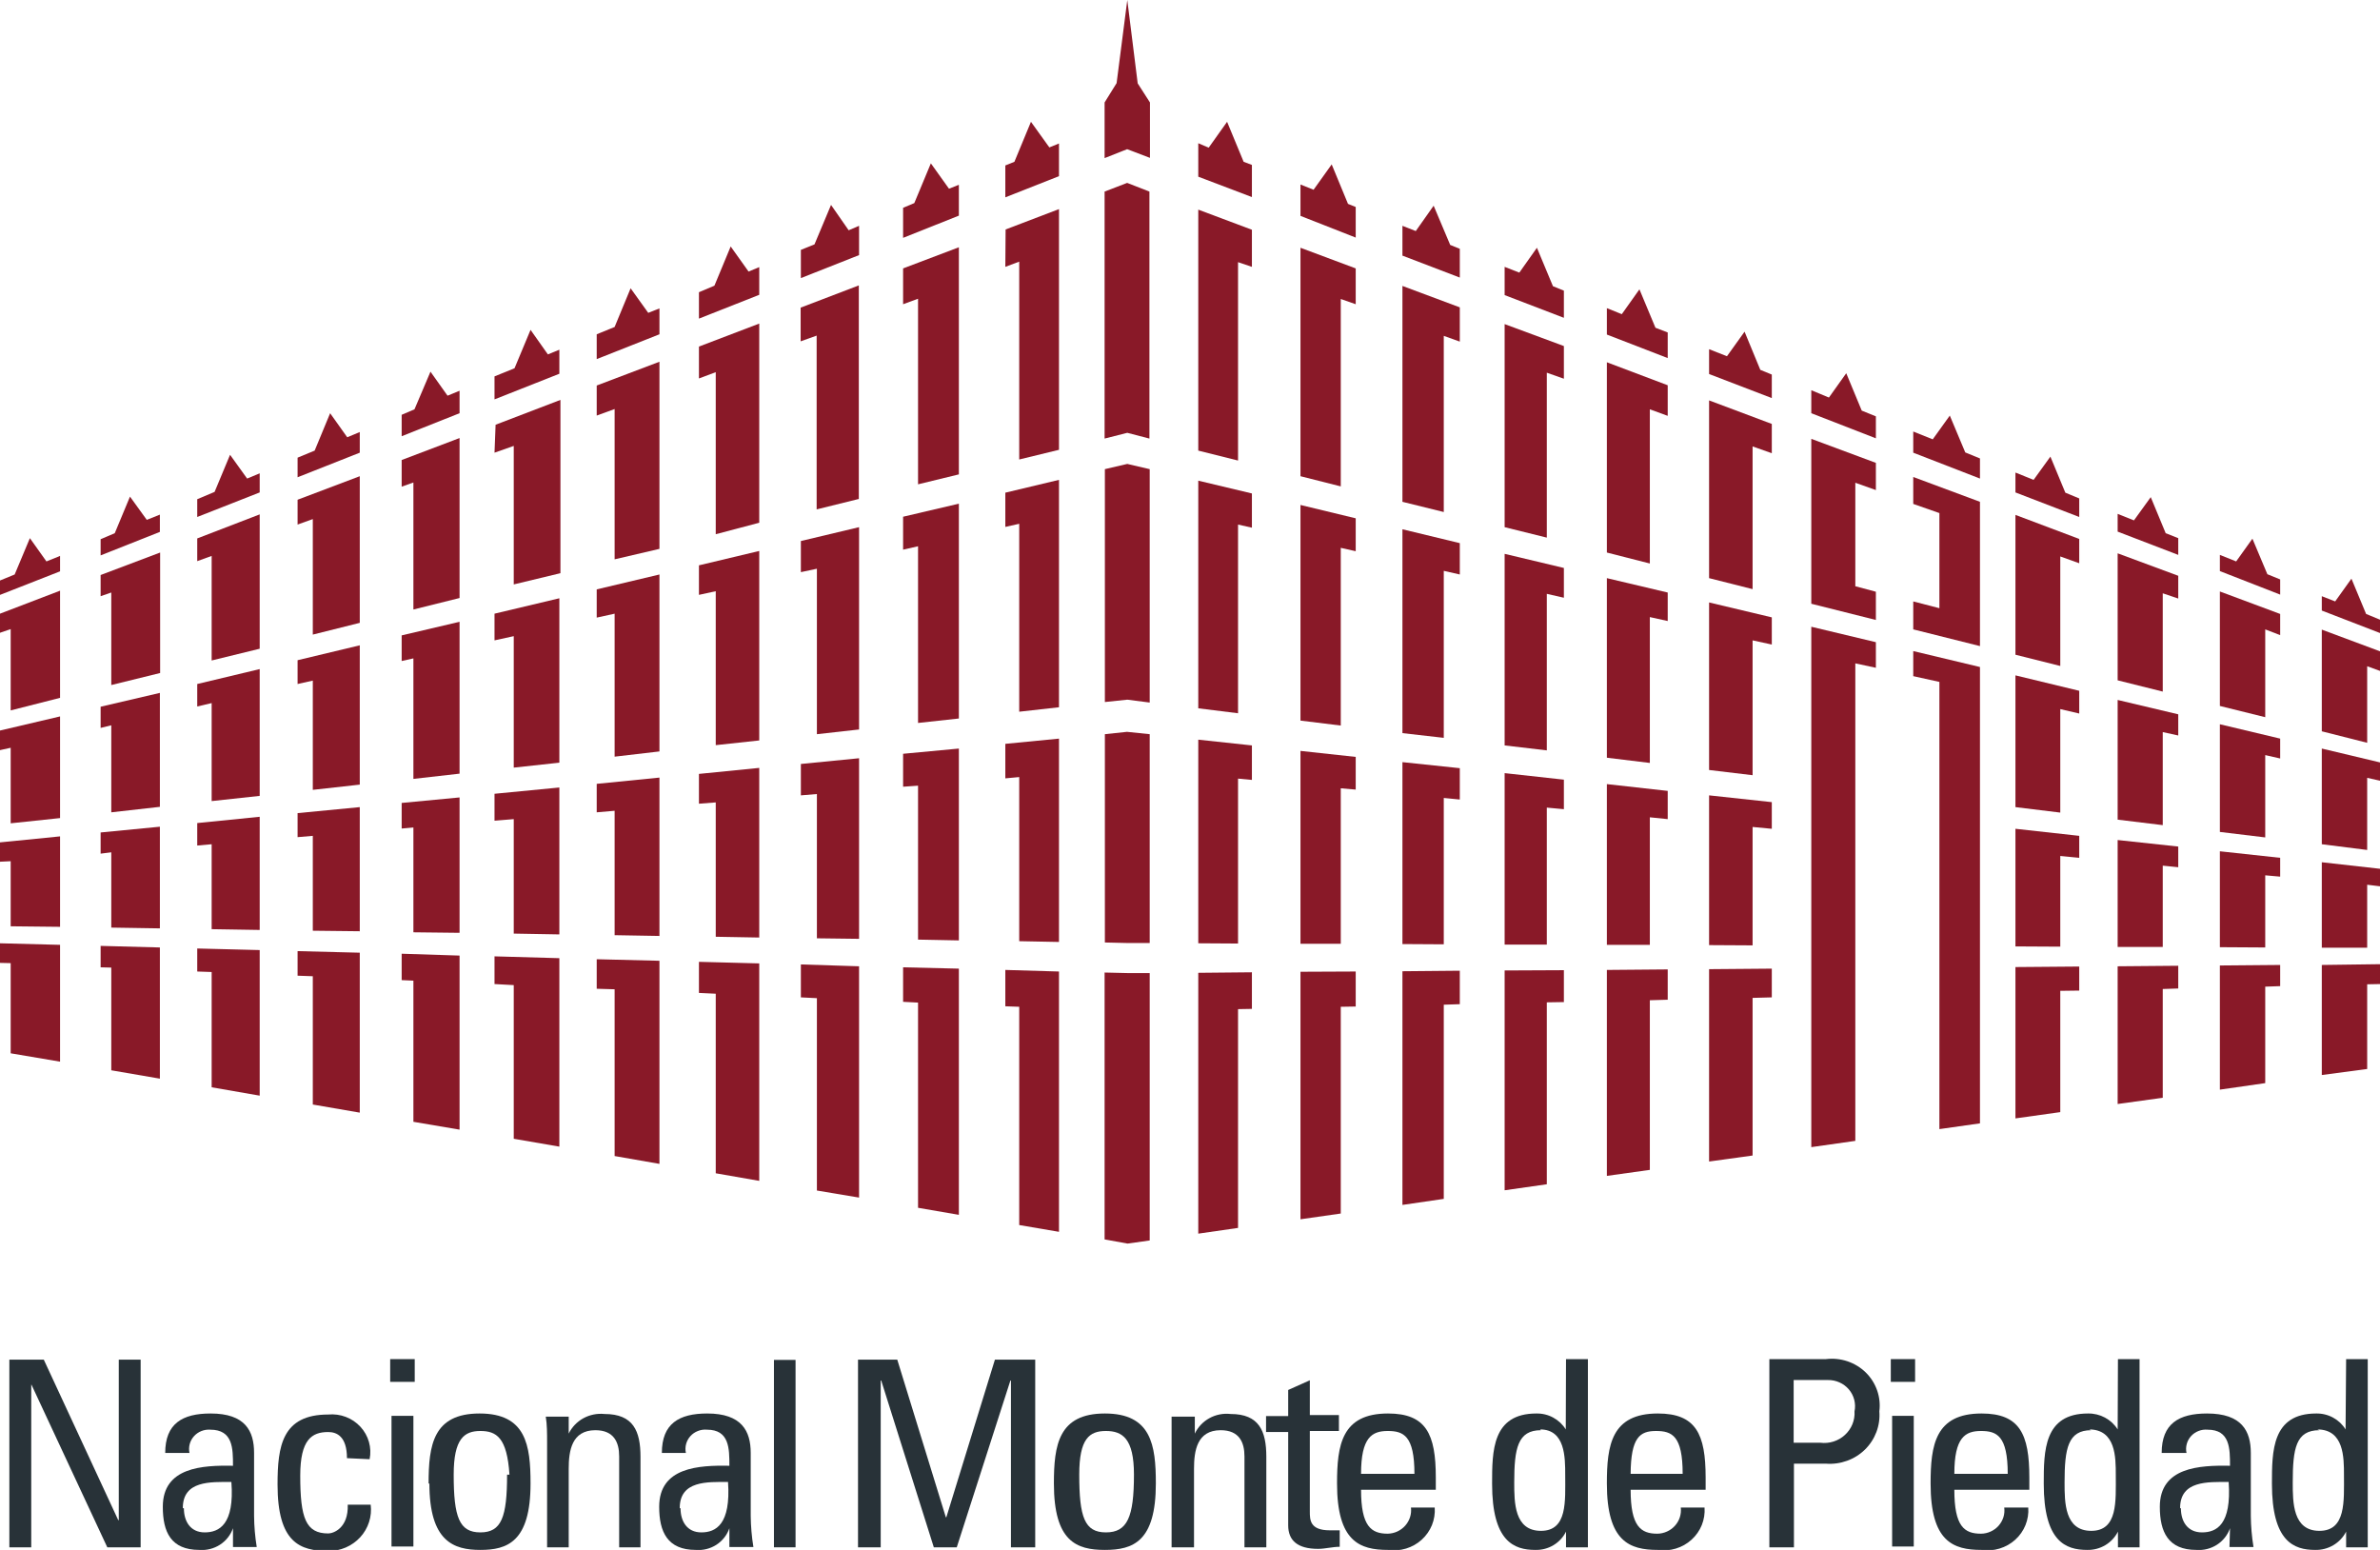 <svg width="86" height="56" viewBox="0 0 86 56" fill="none" xmlns="http://www.w3.org/2000/svg">
<g clip-path="url(#clip0)">
<path d="M17.869 35.555L18.564 35.593V41.145L20.212 41.429V34.62L17.869 34.554V35.555Z" fill="#891928"/>
<path d="M17.869 23.137L18.564 22.985V27.735L20.212 27.556V21.616L17.869 22.173V23.137Z" fill="#891928"/>
<path d="M17.869 16.356L18.564 16.111V21.116L20.251 20.71V14.449L17.908 15.346L17.869 16.356Z" fill="#891928"/>
<path d="M19.171 11.918L18.592 13.306L17.869 13.599V14.43L20.212 13.504V12.635L19.798 12.805L19.171 11.918Z" fill="#891928"/>
<path d="M17.869 29.653L18.564 29.596V33.732L20.212 33.761V28.453L17.869 28.68V29.653Z" fill="#891928"/>
<path d="M10.753 35.253L11.303 35.272V39.908L13 40.201V34.422L10.753 34.365V35.253Z" fill="#891928"/>
<path d="M10.753 18.953L11.303 18.755V22.929L13 22.504V17.206L10.753 18.056V18.953Z" fill="#891928"/>
<path d="M11.929 14.93L11.37 16.281L10.753 16.536V17.244L13 16.356V15.61L12.547 15.799L11.929 14.93Z" fill="#891928"/>
<path d="M10.753 24.714L11.303 24.591V28.538L13 28.349V23.316L10.753 23.854V24.714Z" fill="#891928"/>
<path d="M10.753 30.247L11.303 30.2V33.628L13 33.647V29.162L10.753 29.379V30.247Z" fill="#891928"/>
<path d="M14.514 35.413L14.938 35.432V40.532L16.606 40.815V34.526L14.514 34.459V35.413Z" fill="#891928"/>
<path d="M14.514 17.584L14.938 17.433V22.022L16.606 21.607V15.827L14.514 16.621V17.584Z" fill="#891928"/>
<path d="M15.555 13.429L14.977 14.789L14.514 14.987V15.761L16.606 14.93V14.118L16.172 14.297L15.555 13.429Z" fill="#891928"/>
<path d="M14.514 29.936L14.938 29.898V33.685L16.606 33.704V28.812L14.514 29.011V29.936Z" fill="#891928"/>
<path d="M14.514 23.883L14.938 23.788V28.142L16.606 27.953V22.466L14.514 22.957V23.883Z" fill="#891928"/>
<path d="M1.08 19.444L0.53 20.757L0 20.974V21.494L2.17 20.643V20.086L1.678 20.285L1.08 19.444Z" fill="#891928"/>
<path d="M0 34.79L0.386 34.799V38.057L2.17 38.359V34.138L0 34.082V34.79Z" fill="#891928"/>
<path d="M0 31.135L0.386 31.116V33.468L2.17 33.487V30.219L0 30.436V31.135Z" fill="#891928"/>
<path d="M0 22.863L0.386 22.73V25.668L2.17 25.214V21.342L0 22.173V22.863Z" fill="#891928"/>
<path d="M0 27.103L0.386 27.018V29.747L2.17 29.558V25.885L0 26.395V27.103Z" fill="#891928"/>
<path d="M3.636 21.541L4.021 21.408V24.751L5.786 24.317V19.964L3.636 20.776V21.541Z" fill="#891928"/>
<path d="M3.636 34.95L4.021 34.96V38.671L5.777 38.973V34.233L3.636 34.176V34.95Z" fill="#891928"/>
<path d="M4.697 17.943L4.147 19.265L3.636 19.482V20.067L5.777 19.218V18.594L5.304 18.783L4.697 17.943Z" fill="#891928"/>
<path d="M3.636 30.843L4.021 30.795V33.515L5.777 33.543V29.87L3.636 30.078V30.843Z" fill="#891928"/>
<path d="M3.636 26.3L4.021 26.206V29.35L5.777 29.152V25.035L3.636 25.535V26.3Z" fill="#891928"/>
<path d="M7.127 20.275L7.648 20.086V23.864L9.384 23.439V18.585L7.127 19.454V20.275Z" fill="#891928"/>
<path d="M7.127 25.526L7.648 25.403V28.944L9.384 28.756V24.175L7.127 24.714V25.526Z" fill="#891928"/>
<path d="M8.313 16.432L7.754 17.773L7.127 18.037V18.679L9.384 17.792V17.102L8.93 17.291L8.313 16.432Z" fill="#891928"/>
<path d="M7.127 35.102L7.648 35.12V39.285L9.384 39.587V34.327L7.127 34.27V35.102Z" fill="#891928"/>
<path d="M7.127 30.55L7.648 30.503V33.572L9.384 33.6V29.511L7.127 29.738V30.55Z" fill="#891928"/>
<path d="M32.633 19.86L33.173 19.737V26.121L34.648 25.96V18.198L32.633 18.67V19.86Z" fill="#891928"/>
<path d="M33.636 5.902L33.038 7.338L32.633 7.508V8.594L34.648 7.791V6.677L34.291 6.818L33.636 5.902Z" fill="#891928"/>
<path d="M32.633 28.425L33.173 28.387V33.949L34.648 33.978V27.046L32.633 27.235V28.425Z" fill="#891928"/>
<path d="M32.633 10.992L33.173 10.794V17.499L34.648 17.14V8.934L32.633 9.698V10.992Z" fill="#891928"/>
<path d="M32.633 36.197L33.173 36.225V43.639L34.648 43.893V34.998L32.633 34.95V36.197Z" fill="#891928"/>
<path d="M28.939 28.737L29.518 28.689V33.902L31.042 33.921V27.396L28.939 27.603V28.737Z" fill="#891928"/>
<path d="M28.939 20.672L29.518 20.549V26.527L31.042 26.357V19.047L28.939 19.548V20.672Z" fill="#891928"/>
<path d="M28.931 12.333L29.509 12.126V18.405L31.033 18.028V10.312L28.931 11.115V12.333Z" fill="#891928"/>
<path d="M30.029 7.404L29.431 8.83L28.939 9.028V10.048L31.042 9.217V8.159L30.666 8.32L30.029 7.404Z" fill="#891928"/>
<path d="M28.939 36.036L29.518 36.065V43.015L31.042 43.27V34.913L28.939 34.846V36.036Z" fill="#891928"/>
<path d="M36.327 19.038L36.829 18.925V25.715L38.266 25.554V17.338L36.327 17.801V19.038Z" fill="#891928"/>
<path d="M37.253 4.401L36.655 5.846L36.327 5.978V7.13L38.266 6.365V5.184L37.918 5.326L37.253 4.401Z" fill="#891928"/>
<path d="M36.327 36.358L36.829 36.376V44.262L38.266 44.507V35.102L36.327 35.045V36.358Z" fill="#891928"/>
<path d="M36.327 9.642L36.829 9.453V16.602L38.266 16.252V7.555L36.337 8.291L36.327 9.642Z" fill="#891928"/>
<path d="M36.327 28.123L36.829 28.076V34.006L38.266 34.034V26.687L36.327 26.876V28.123Z" fill="#891928"/>
<path d="M25.256 21.493L25.863 21.361V26.923L27.435 26.753V19.907L25.256 20.426V21.493Z" fill="#891928"/>
<path d="M25.256 13.674L25.863 13.447V19.302L27.435 18.887V11.691L25.256 12.522V13.674Z" fill="#891928"/>
<path d="M25.256 29.039L25.863 28.992V33.846L27.435 33.874V27.745L25.256 27.962V29.039Z" fill="#891928"/>
<path d="M26.403 8.905L25.815 10.322L25.256 10.558V11.512L27.435 10.652V9.651L27.049 9.812L26.403 8.905Z" fill="#891928"/>
<path d="M25.256 35.876L25.863 35.904V42.392L27.435 42.666V34.809L25.256 34.752V35.876Z" fill="#891928"/>
<path d="M21.562 29.35L22.209 29.294V33.789L23.829 33.817V28.095L21.562 28.321V29.35Z" fill="#891928"/>
<path d="M22.787 10.416L22.209 11.814L21.562 12.078V12.975L23.829 12.078V11.143L23.424 11.304L22.787 10.416Z" fill="#891928"/>
<path d="M21.562 22.315L22.209 22.173V27.339L23.829 27.15V20.757L21.562 21.295V22.315Z" fill="#891928"/>
<path d="M21.562 15.015L22.209 14.779V20.209L23.829 19.831V13.07L21.562 13.929V15.015Z" fill="#891928"/>
<path d="M21.562 35.725L22.209 35.744V41.769L23.829 42.052V34.714L21.562 34.658V35.725Z" fill="#891928"/>
<path d="M78.71 31.334V30.587L76.52 30.351V34.214H78.15V31.277L78.71 31.334Z" fill="#891928"/>
<path d="M78.71 35.715V34.894L76.52 34.913V39.889L78.15 39.663V35.734L78.71 35.715Z" fill="#891928"/>
<path d="M78.71 21.626V20.804L76.52 19.992V24.581L78.15 24.988V21.437L78.71 21.626Z" fill="#891928"/>
<path d="M78.71 19.444L78.256 19.265L77.716 17.962L77.109 18.802L76.52 18.566V19.208L78.71 20.049V19.444Z" fill="#891928"/>
<path d="M78.71 26.574V25.809L76.52 25.29V29.615L78.15 29.813V26.451L78.71 26.574Z" fill="#891928"/>
<path d="M67.784 24.128V23.203L65.45 22.645V41.447L67.041 41.221V23.968L67.784 24.128Z" fill="#891928"/>
<path d="M67.784 15.043L67.273 14.836L66.713 13.485L66.087 14.364L65.45 14.099V14.93L67.784 15.837V15.043Z" fill="#891928"/>
<path d="M67.041 17.442L67.784 17.707V16.724L65.45 15.856V21.814L67.784 22.4V21.38L67.041 21.182V17.442Z" fill="#891928"/>
<path d="M48.988 19.916V18.727L46.992 18.245V26.036L48.448 26.215V19.794L48.988 19.916Z" fill="#891928"/>
<path d="M48.988 28.529V27.348L46.992 27.131V34.1H48.448V28.482L48.988 28.529Z" fill="#891928"/>
<path d="M48.988 7.479L48.709 7.366L48.12 5.94L47.465 6.856L46.992 6.667V7.8L48.988 8.584V7.479Z" fill="#891928"/>
<path d="M48.988 10.992V9.698L46.992 8.952V17.206L48.448 17.574V10.803L48.988 10.992Z" fill="#891928"/>
<path d="M48.988 36.367V35.102L46.992 35.111V44.054L48.448 43.846V36.376L48.988 36.367Z" fill="#891928"/>
<path d="M75.132 25.781V24.959L72.827 24.402V29.162L74.447 29.36V25.62L75.132 25.781Z" fill="#891928"/>
<path d="M75.132 20.351V19.473L72.827 18.604V23.656L74.447 24.062V20.105L75.132 20.351Z" fill="#891928"/>
<path d="M75.132 30.994V30.2L72.827 29.945V34.195L74.447 34.204V30.927L75.132 30.994Z" fill="#891928"/>
<path d="M75.132 35.791V34.922L72.827 34.941V40.409L74.447 40.182V35.8L75.132 35.791Z" fill="#891928"/>
<path d="M75.132 18.009L74.63 17.801L74.09 16.498L73.483 17.338L72.827 17.074V17.792L75.132 18.679V18.009Z" fill="#891928"/>
<path d="M82.393 20.936L81.93 20.747L81.39 19.463L80.802 20.285L80.214 20.049V20.634L82.393 21.484V20.936Z" fill="#891928"/>
<path d="M82.393 22.948V22.183L80.214 21.371V25.507L81.853 25.913V22.74L82.393 22.948Z" fill="#891928"/>
<path d="M82.393 31.674V30.994L80.214 30.758V34.223L81.853 34.233V31.626L82.393 31.674Z" fill="#891928"/>
<path d="M82.393 27.405V26.687L80.214 26.168V30.059L81.853 30.257V27.282L82.393 27.405Z" fill="#891928"/>
<path d="M82.393 35.63V34.865L80.214 34.884V39.37L81.853 39.134V35.649L82.393 35.63Z" fill="#891928"/>
<path d="M86 28.208V27.547L83.897 27.046V30.503L85.537 30.71V28.104L86 28.208Z" fill="#891928"/>
<path d="M86 24.241V23.533L83.897 22.749V26.423L85.537 26.838V24.072L86 24.241Z" fill="#891928"/>
<path d="M86 22.39L85.498 22.183L84.968 20.908L84.38 21.73L83.897 21.541V22.06L86 22.872V22.39Z" fill="#891928"/>
<path d="M86 32.023V31.39L83.897 31.154V34.242H85.537V31.966L86 32.023Z" fill="#891928"/>
<path d="M86 35.555V34.837L83.897 34.865V38.841L85.537 38.624V35.564L86 35.555Z" fill="#891928"/>
<path d="M70.455 15.015L69.838 15.874L69.134 15.591V16.356L71.545 17.291V16.564L71.014 16.347L70.455 15.015Z" fill="#891928"/>
<path d="M69.134 24.43L70.079 24.638V40.796L71.545 40.588V24.1L69.134 23.524V24.43Z" fill="#891928"/>
<path d="M69.134 18.207L70.079 18.538V21.975L69.134 21.73V22.74L71.545 23.344V18.131L69.134 17.234V18.207Z" fill="#891928"/>
<path d="M40.734 0L40.348 3.003L39.914 3.702V5.713L40.724 5.392H40.734L41.553 5.704V3.702L41.11 3.012L40.734 0Z" fill="#891928"/>
<path d="M39.924 16.951V25.365L40.734 25.28L41.544 25.384V16.951L40.734 16.762L39.924 16.951Z" fill="#891928"/>
<path d="M40.724 6.61L39.914 6.922V15.846L40.734 15.638L41.534 15.846V7.149V6.922L40.734 6.61H40.724Z" fill="#891928"/>
<path d="M40.734 34.072H41.544V26.527L40.724 26.442L39.924 26.527V34.053L40.734 34.072Z" fill="#891928"/>
<path d="M40.724 35.158L39.914 35.139V44.781L40.743 44.932L41.544 44.819V35.158H40.734" fill="#891928"/>
<path d="M52.749 12.343V11.105L50.676 10.331V18.131L52.17 18.5V12.135L52.749 12.343Z" fill="#891928"/>
<path d="M52.749 28.888V27.755L50.676 27.537V34.11L52.17 34.119V28.831L52.749 28.888Z" fill="#891928"/>
<path d="M52.749 8.99L52.402 8.849L51.804 7.432L51.158 8.348L50.676 8.159V9.236L52.749 10.029V8.99Z" fill="#891928"/>
<path d="M52.749 20.757V19.624L50.676 19.123V26.489L52.17 26.659V20.625L52.749 20.757Z" fill="#891928"/>
<path d="M52.749 36.282V35.073L50.676 35.092V43.535L52.17 43.317V36.301L52.749 36.282Z" fill="#891928"/>
<path d="M45.237 5.959L44.938 5.846L44.34 4.401L43.675 5.336L43.299 5.175V6.384L45.237 7.12V5.959Z" fill="#891928"/>
<path d="M45.237 36.452V35.13L43.299 35.149V44.573L44.736 44.366V36.461L45.237 36.452Z" fill="#891928"/>
<path d="M45.237 9.642V8.301L43.299 7.574V16.281L44.736 16.64V9.472L45.237 9.642Z" fill="#891928"/>
<path d="M45.237 19.066V17.829L43.299 17.367V25.592L44.736 25.771V18.953L45.237 19.066Z" fill="#891928"/>
<path d="M45.237 28.179V26.933L43.299 26.725V34.082L44.736 34.091V28.132L45.237 28.179Z" fill="#891928"/>
<path d="M60.262 29.596V28.576L58.063 28.331V34.138H59.616V29.53L60.262 29.596Z" fill="#891928"/>
<path d="M60.262 15.025V13.92L58.063 13.089V19.964L59.616 20.36V14.789L60.262 15.025Z" fill="#891928"/>
<path d="M60.262 36.121V35.026L58.063 35.045V42.486L59.616 42.269V36.14L60.262 36.121Z" fill="#891928"/>
<path d="M60.262 22.438V21.409L58.063 20.889V27.377L59.616 27.566V22.296L60.262 22.438Z" fill="#891928"/>
<path d="M60.262 12.012L59.819 11.842L59.24 10.454L58.603 11.351L58.063 11.134V12.088L60.262 12.938V12.012Z" fill="#891928"/>
<path d="M64.023 23.288V22.306L61.757 21.767V27.821L63.329 28.009V23.137L64.023 23.288Z" fill="#891928"/>
<path d="M64.023 16.375V15.317L61.757 14.467V20.889L63.329 21.286V16.13L64.023 16.375Z" fill="#891928"/>
<path d="M64.023 29.945V28.982L61.757 28.737V34.148L63.329 34.157V29.879L64.023 29.945Z" fill="#891928"/>
<path d="M64.023 36.036V34.998L61.757 35.017V41.967L63.329 41.75V36.055L64.023 36.036Z" fill="#891928"/>
<path d="M64.023 13.533L63.608 13.363L63.039 11.984L62.403 12.871L61.757 12.617V13.514L64.023 14.383V13.533Z" fill="#891928"/>
<path d="M56.51 10.501L56.115 10.341L55.536 8.952L54.9 9.85L54.369 9.642V10.662L56.51 11.483V10.501Z" fill="#891928"/>
<path d="M56.51 36.206V35.054L54.369 35.064V43.006L55.893 42.789V36.216L56.51 36.206Z" fill="#891928"/>
<path d="M56.51 13.684V12.503L54.369 11.71V19.047L55.893 19.425V13.466L56.51 13.684Z" fill="#891928"/>
<path d="M56.51 21.597V20.521L54.369 20.011V26.933L55.893 27.112V21.456L56.51 21.597Z" fill="#891928"/>
<path d="M56.51 29.237V28.17L54.369 27.934V34.129H55.893V29.18L56.51 29.237Z" fill="#891928"/>
<path d="M5.082 49.125V55.906H3.877L1.138 50.032H1.129V55.906H0.338V49.125H1.582L4.272 54.923H4.292V49.125H5.082Z" fill="#283238"/>
<path d="M8.419 55.216C8.334 55.46 8.169 55.67 7.949 55.812C7.729 55.954 7.467 56.02 7.204 56C6.172 56 5.883 55.348 5.883 54.442C5.883 53.006 7.32 52.94 8.419 52.959C8.419 52.336 8.419 51.656 7.599 51.656C7.489 51.648 7.378 51.665 7.276 51.706C7.173 51.747 7.082 51.811 7.009 51.892C6.936 51.974 6.883 52.071 6.855 52.176C6.827 52.281 6.824 52.39 6.847 52.496H5.97C5.97 51.439 6.587 51.071 7.609 51.071C8.863 51.071 9.181 51.703 9.181 52.496V54.772C9.184 55.149 9.217 55.524 9.277 55.896H8.419V55.216ZM6.645 54.498C6.645 54.961 6.876 55.367 7.397 55.367C7.918 55.367 8.477 55.084 8.361 53.545C7.609 53.545 6.606 53.488 6.606 54.489" fill="#283238"/>
<path d="M12.537 52.685C12.537 51.901 12.17 51.741 11.861 51.741C11.264 51.741 10.849 52.015 10.849 53.318C10.849 54.857 11.052 55.405 11.861 55.405C12.045 55.405 12.594 55.216 12.566 54.366H13.395C13.421 54.578 13.401 54.792 13.335 54.995C13.27 55.198 13.161 55.385 13.016 55.543C12.87 55.701 12.692 55.827 12.493 55.913C12.294 55.998 12.079 56.041 11.861 56.038C10.839 56.038 10.029 55.736 10.029 53.639C10.029 52.251 10.193 51.108 11.861 51.108C12.077 51.088 12.294 51.117 12.495 51.194C12.697 51.27 12.877 51.392 13.022 51.549C13.168 51.706 13.273 51.893 13.331 52.097C13.389 52.301 13.398 52.515 13.356 52.723L12.537 52.685Z" fill="#283238"/>
<path d="M14.099 49.106H14.986V49.928H14.099V49.106ZM14.938 55.877H14.147V51.156H14.938V55.877Z" fill="#283238"/>
<path d="M15.487 53.601C15.487 52.213 15.651 51.071 17.329 51.071C19.007 51.071 19.171 52.213 19.171 53.601C19.171 55.717 18.323 56 17.358 56C16.394 56 15.516 55.698 15.516 53.601H15.487ZM18.409 53.28C18.323 51.939 17.937 51.703 17.358 51.703C16.779 51.703 16.394 51.977 16.394 53.28C16.394 54.82 16.596 55.367 17.358 55.367C18.12 55.367 18.323 54.82 18.323 53.28" fill="#283238"/>
<path d="M22.373 55.906V52.619C22.373 52.119 22.189 51.675 21.514 51.675C20.656 51.675 20.55 52.421 20.55 53.072V55.906H19.769V52.128C19.769 51.798 19.769 51.467 19.721 51.184H20.55V51.798C20.664 51.563 20.85 51.369 21.081 51.242C21.313 51.116 21.578 51.062 21.842 51.089C22.884 51.089 23.144 51.703 23.144 52.638V55.906H22.373Z" fill="#283238"/>
<path d="M26.356 55.216C26.272 55.461 26.107 55.672 25.887 55.814C25.666 55.956 25.403 56.022 25.14 56C24.118 56 23.819 55.348 23.819 54.442C23.819 53.006 25.256 52.94 26.356 52.959C26.356 52.336 26.356 51.656 25.546 51.656C25.434 51.646 25.322 51.662 25.219 51.703C25.115 51.743 25.022 51.806 24.948 51.888C24.874 51.97 24.821 52.068 24.792 52.173C24.764 52.279 24.761 52.389 24.784 52.496H23.916C23.916 51.439 24.533 51.071 25.555 51.071C26.799 51.071 27.127 51.703 27.127 52.496V54.772C27.131 55.149 27.163 55.524 27.224 55.896H26.356V55.216ZM24.591 54.498C24.591 54.961 24.822 55.367 25.343 55.367C25.864 55.367 26.413 55.084 26.307 53.545C25.565 53.545 24.562 53.488 24.562 54.489" fill="#283238"/>
<path d="M28.747 49.135H27.966V55.906H28.747V49.135Z" fill="#283238"/>
<path d="M31.824 55.906H31.004V49.125H32.422L34.177 54.819H34.196L35.951 49.125H37.407V55.906H36.53V49.881H36.51L34.572 55.906H33.743L31.843 49.881H31.824V55.906Z" fill="#283238"/>
<path d="M38.082 53.601C38.082 52.213 38.246 51.071 39.924 51.071C41.602 51.071 41.766 52.213 41.766 53.601C41.766 55.698 40.946 56 39.924 56C38.902 56 38.082 55.698 38.082 53.601ZM40.975 53.28C40.975 51.977 40.56 51.703 39.962 51.703C39.365 51.703 38.998 51.977 38.998 53.28C38.998 54.82 39.191 55.367 39.962 55.367C40.734 55.367 40.975 54.82 40.975 53.28Z" fill="#283238"/>
<path d="M44.968 55.906V52.619C44.968 52.119 44.784 51.675 44.109 51.675C43.251 51.675 43.145 52.421 43.145 53.072V55.906H42.335V52.128C42.335 51.798 42.335 51.467 42.335 51.184H43.174V51.798C43.286 51.562 43.471 51.366 43.703 51.239C43.935 51.111 44.202 51.059 44.466 51.089C45.498 51.089 45.758 51.703 45.758 52.638V55.906H44.968Z" fill="#283238"/>
<path d="M46.548 51.165V50.221L47.33 49.871V51.127H48.381V51.703H47.33V54.612C47.33 54.914 47.33 55.292 48.053 55.292H48.41V55.887C48.149 55.887 47.889 55.962 47.629 55.962C46.886 55.962 46.548 55.66 46.548 55.112V51.741H45.748V51.165H46.548Z" fill="#283238"/>
<path d="M49.181 53.828C49.181 55.15 49.548 55.414 50.146 55.414C50.266 55.411 50.384 55.384 50.493 55.334C50.601 55.283 50.698 55.212 50.777 55.123C50.856 55.034 50.915 54.93 50.951 54.818C50.987 54.706 50.998 54.587 50.985 54.47H51.843C51.858 54.686 51.824 54.902 51.743 55.103C51.662 55.304 51.535 55.484 51.373 55.631C51.212 55.778 51.018 55.887 50.807 55.951C50.596 56.015 50.374 56.032 50.155 56C49.133 56 48.313 55.698 48.313 53.601C48.313 52.213 48.477 51.071 50.155 51.071C51.534 51.071 51.882 51.816 51.882 53.384V53.828H49.181ZM51.11 53.252C51.11 51.873 50.715 51.703 50.146 51.703C49.577 51.703 49.181 51.93 49.181 53.252H51.11Z" fill="#283238"/>
<path d="M56.587 49.106H57.378V55.906H56.587V55.339C56.487 55.542 56.329 55.712 56.132 55.83C55.936 55.947 55.709 56.006 55.478 56C54.707 56 53.916 55.698 53.916 53.611C53.916 52.43 53.916 51.071 55.517 51.071C55.73 51.067 55.94 51.118 56.126 51.22C56.312 51.321 56.468 51.468 56.578 51.647L56.587 49.106ZM55.681 51.675C54.842 51.675 54.716 52.327 54.716 53.564C54.716 54.281 54.716 55.311 55.681 55.311C56.645 55.311 56.558 54.243 56.558 53.29C56.558 52.657 56.558 51.647 55.652 51.647" fill="#283238"/>
<path d="M58.922 53.828C58.922 55.15 59.288 55.414 59.886 55.414C60.007 55.413 60.126 55.386 60.236 55.336C60.346 55.287 60.444 55.215 60.524 55.126C60.604 55.037 60.664 54.933 60.7 54.82C60.736 54.707 60.748 54.588 60.735 54.47H61.593C61.608 54.686 61.574 54.902 61.493 55.103C61.412 55.304 61.285 55.484 61.123 55.631C60.962 55.778 60.768 55.887 60.557 55.951C60.346 56.015 60.124 56.032 59.905 56C58.883 56 58.063 55.698 58.063 53.601C58.063 52.213 58.227 51.071 59.905 51.071C61.284 51.071 61.632 51.816 61.632 53.384V53.828H58.922ZM60.802 53.252C60.802 51.873 60.416 51.703 59.838 51.703C59.259 51.703 58.931 51.93 58.922 53.252H60.802Z" fill="#283238"/>
<path d="M63.935 55.906V49.106H65.98C66.241 49.074 66.506 49.101 66.755 49.184C67.004 49.268 67.231 49.406 67.417 49.588C67.603 49.77 67.744 49.992 67.829 50.236C67.914 50.48 67.942 50.739 67.909 50.995C67.929 51.248 67.893 51.502 67.803 51.741C67.713 51.979 67.572 52.195 67.389 52.375C67.206 52.554 66.985 52.693 66.741 52.78C66.498 52.868 66.238 52.904 65.98 52.884H64.823V55.906H63.935ZM64.813 52.128H65.777C65.938 52.148 66.1 52.133 66.254 52.084C66.408 52.035 66.549 51.954 66.666 51.845C66.784 51.737 66.876 51.605 66.936 51.458C66.996 51.311 67.022 51.153 67.012 50.995C67.041 50.856 67.037 50.713 67.002 50.575C66.967 50.438 66.9 50.31 66.808 50.201C66.715 50.093 66.599 50.005 66.467 49.947C66.335 49.888 66.192 49.859 66.047 49.862H64.813V52.128Z" fill="#283238"/>
<path d="M68.323 49.106H69.201V49.928H68.323V49.106ZM69.153 55.877H68.371V51.156H69.153V55.877Z" fill="#283238"/>
<path d="M70.619 53.828C70.619 55.15 70.976 55.414 71.583 55.414C71.704 55.413 71.823 55.386 71.932 55.336C72.042 55.287 72.139 55.215 72.218 55.126C72.297 55.037 72.356 54.932 72.392 54.819C72.427 54.706 72.437 54.587 72.422 54.47H73.29C73.306 54.686 73.271 54.902 73.19 55.103C73.109 55.304 72.983 55.484 72.821 55.631C72.659 55.778 72.465 55.887 72.254 55.951C72.044 56.015 71.821 56.032 71.603 56C70.571 56 69.761 55.698 69.761 53.601C69.761 52.213 69.925 51.071 71.603 51.071C72.982 51.071 73.329 51.816 73.329 53.384V53.828H70.619ZM72.548 53.252C72.548 51.873 72.152 51.703 71.583 51.703C71.014 51.703 70.619 51.93 70.619 53.252H72.548Z" fill="#283238"/>
<path d="M76.531 49.106H77.312V55.906H76.531V55.339C76.429 55.541 76.271 55.711 76.075 55.828C75.878 55.945 75.651 56.005 75.421 56C74.64 56 73.85 55.698 73.85 53.611C73.85 52.43 73.85 51.071 75.45 51.071C75.665 51.067 75.876 51.119 76.064 51.22C76.251 51.321 76.409 51.468 76.521 51.647L76.531 49.106ZM75.566 51.675C74.727 51.675 74.602 52.327 74.602 53.564C74.602 54.281 74.602 55.311 75.566 55.311C76.531 55.311 76.453 54.243 76.453 53.29C76.453 52.657 76.453 51.647 75.489 51.647" fill="#283238"/>
<path d="M80.58 55.216C80.495 55.46 80.33 55.67 80.11 55.812C79.89 55.954 79.628 56.02 79.365 56C78.343 56 78.044 55.348 78.044 54.442C78.044 53.006 79.481 52.94 80.58 52.959C80.58 52.336 80.58 51.656 79.77 51.656C79.659 51.646 79.547 51.662 79.443 51.703C79.34 51.743 79.247 51.806 79.173 51.888C79.099 51.97 79.045 52.068 79.017 52.173C78.988 52.279 78.985 52.389 79.008 52.496H78.111C78.111 51.439 78.729 51.071 79.751 51.071C81.004 51.071 81.332 51.703 81.332 52.496V54.772C81.336 55.149 81.368 55.524 81.429 55.896H80.561L80.58 55.216ZM78.806 54.498C78.806 54.961 79.037 55.367 79.568 55.367C80.098 55.367 80.638 55.084 80.532 53.545C79.78 53.545 78.777 53.488 78.777 54.489" fill="#283238"/>
<path d="M84.776 49.106H85.557V55.906H84.776V55.339C84.673 55.542 84.513 55.712 84.315 55.829C84.117 55.946 83.888 56.006 83.657 56C82.885 56 82.095 55.698 82.095 53.611C82.095 52.43 82.095 51.071 83.695 51.071C83.908 51.067 84.118 51.118 84.305 51.22C84.491 51.321 84.647 51.468 84.756 51.647L84.776 49.106ZM83.811 51.675C82.963 51.675 82.847 52.327 82.847 53.564C82.847 54.281 82.847 55.311 83.811 55.311C84.776 55.311 84.698 54.243 84.698 53.29C84.698 52.657 84.698 51.647 83.734 51.647" fill="#283238"/>
</g>
<defs>
<clipPath id="clip0">
<rect width="86" height="56" fill="white"/>
</clipPath>
</defs>
</svg>
